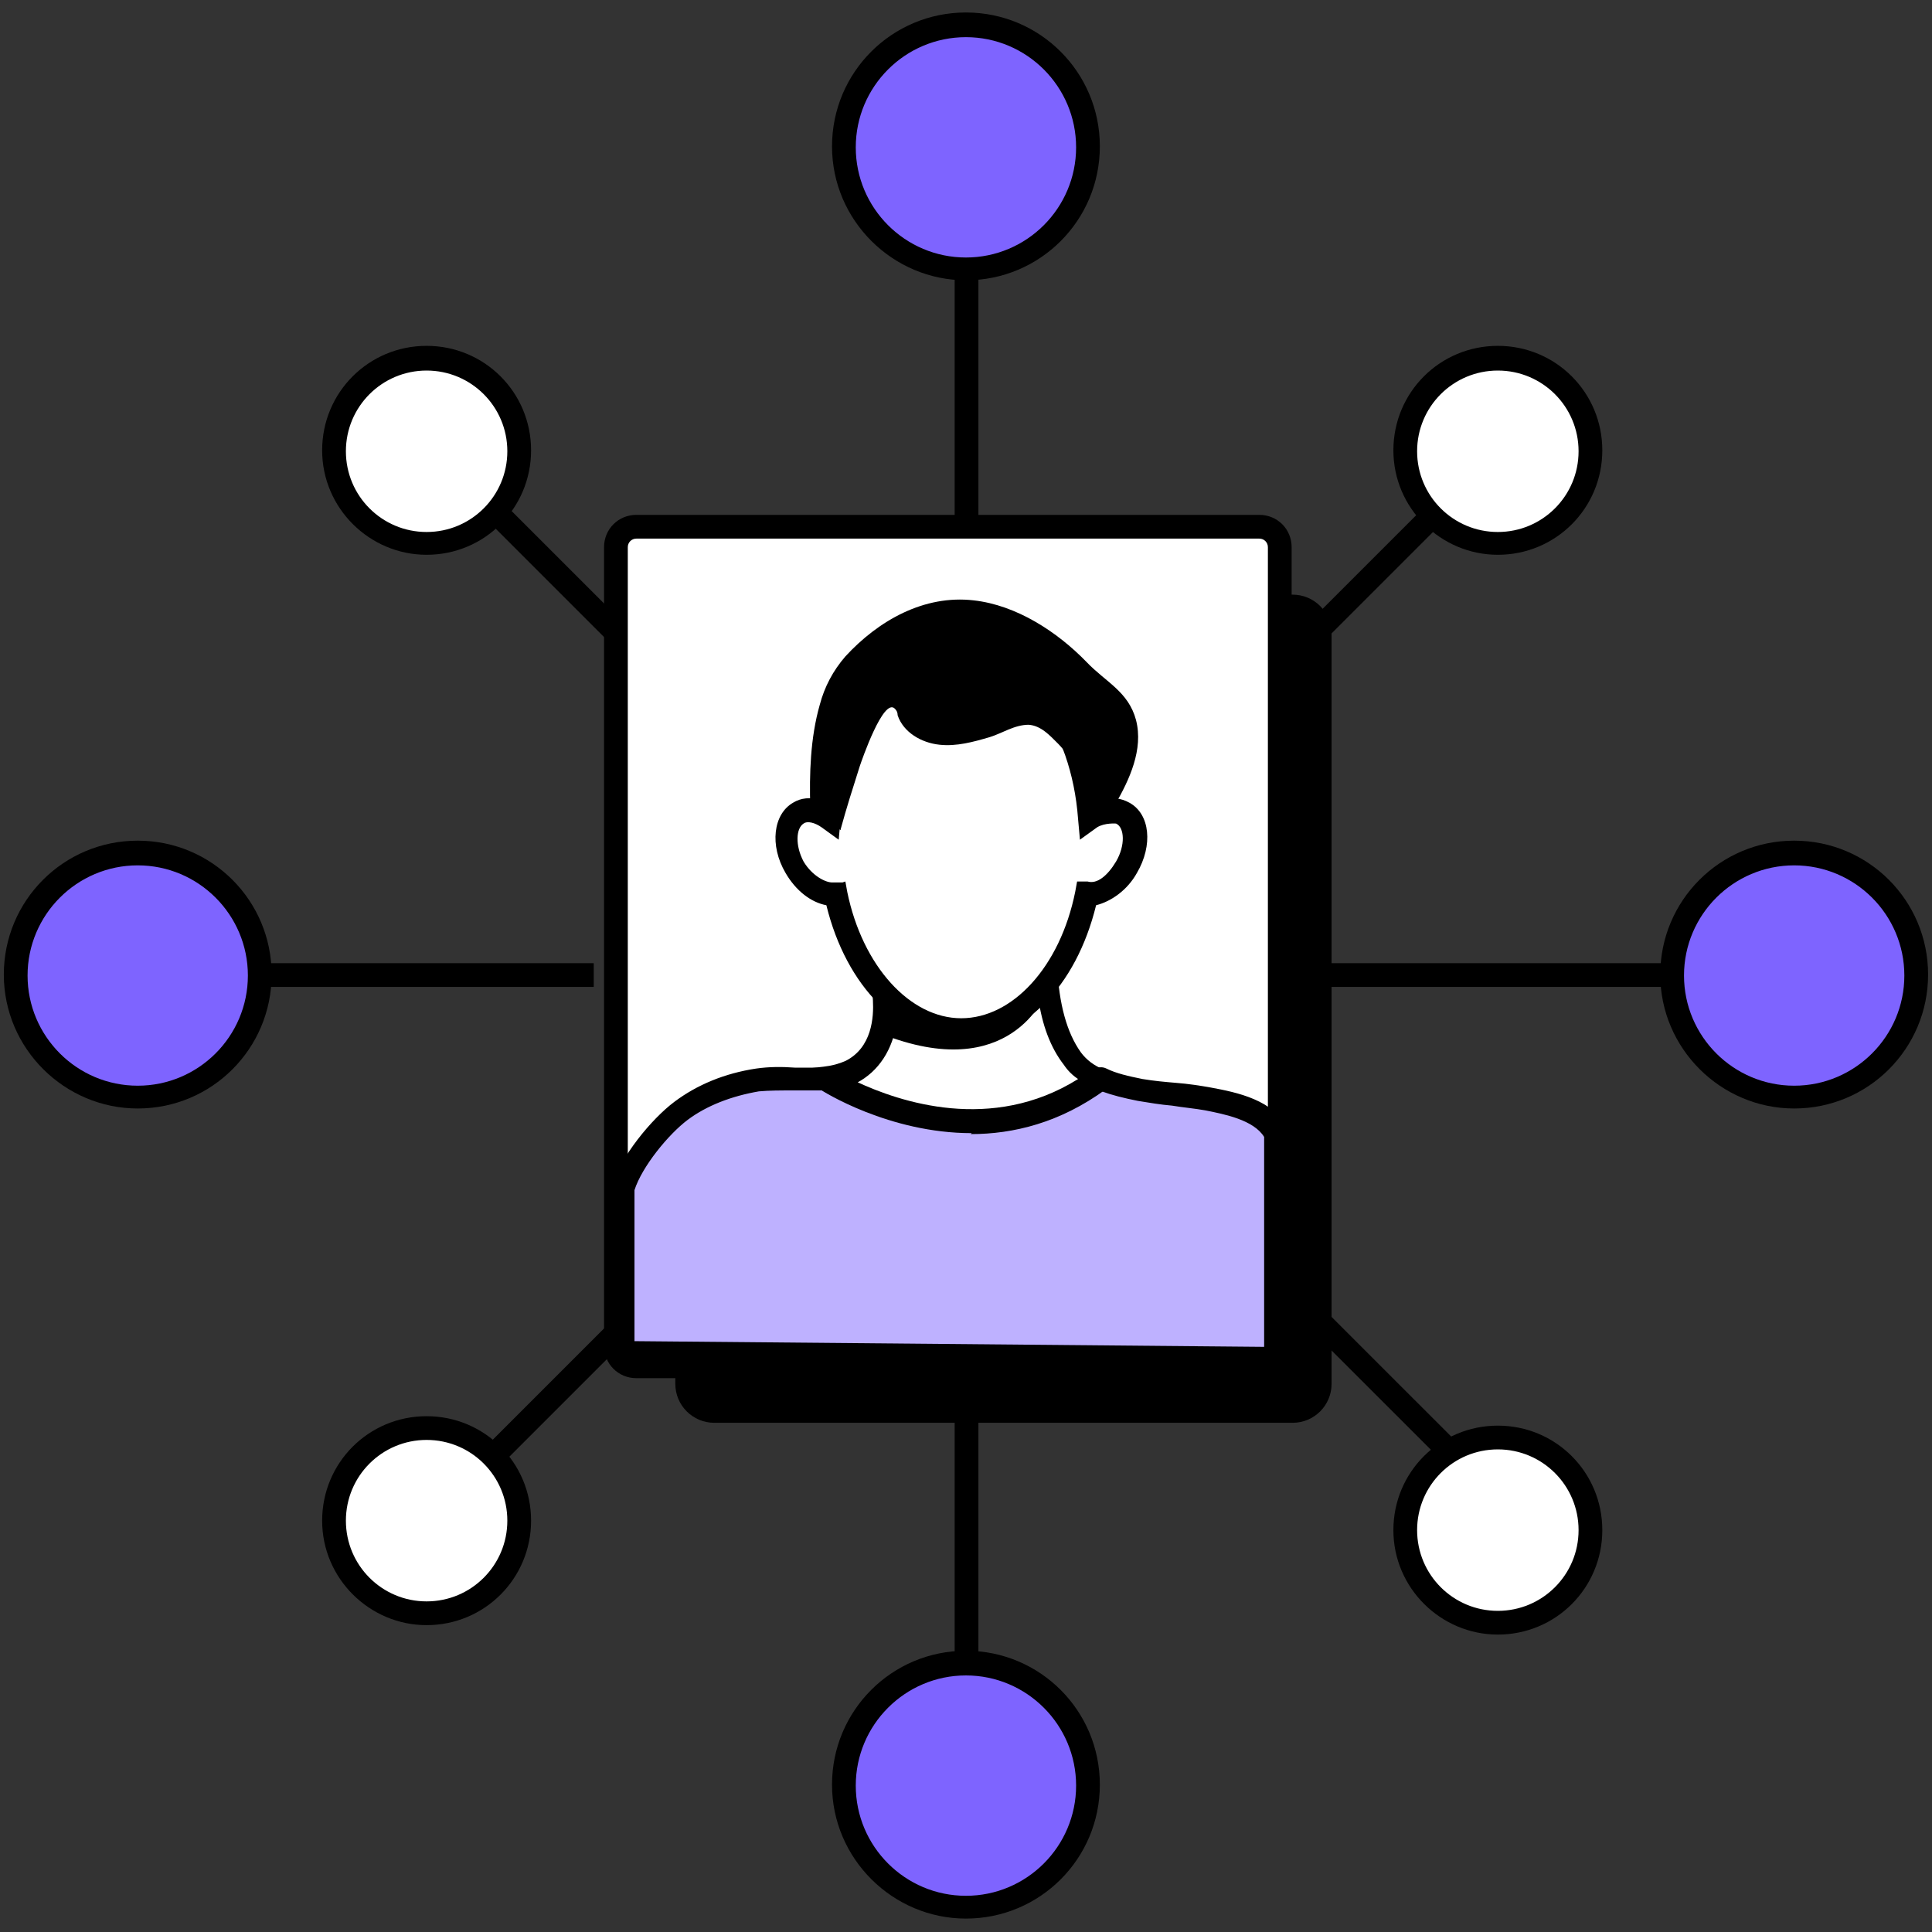 <svg width="89" height="89" viewBox="0 0 89 89" fill="none" xmlns="http://www.w3.org/2000/svg">
<rect x="0" y="0" width="89" height="89" fill="#333333" stroke="none"/>
<path d="M59.547 27.393H32.903C31.913 27.393 31.109 28.196 31.109 29.187V63.749C31.109 64.74 31.913 65.543 32.903 65.543H59.547C60.538 65.543 61.341 64.74 61.341 63.749V29.187C61.341 28.196 60.538 27.393 59.547 27.393Z" fill="black"/>
<path d="M31.654 57.368L22.342 66.68L23.115 67.454L32.427 58.142L31.654 57.368Z" fill="black"/>
<path d="M23.047 23.02L22.273 23.794L31.585 33.106L32.358 32.332L23.047 23.02Z" fill="black"/>
<path d="M66.226 22.747L56.914 32.059L57.688 32.833L66.999 23.521L66.226 22.747Z" fill="black"/>
<path d="M57.414 56.74L56.641 57.514L67.006 67.875L67.779 67.102L57.414 56.74Z" fill="black"/>
<path d="M58.012 24.244H29.312C28.78 24.244 28.35 24.675 28.35 25.207V61.957C28.35 62.488 28.78 62.919 29.312 62.919H58.012C58.544 62.919 58.975 62.488 58.975 61.957V25.207C58.975 24.675 58.544 24.244 58.012 24.244Z" fill="white"/>
<path d="M58.014 63.487H29.314C28.482 63.487 27.826 62.831 27.826 61.999V25.206C27.826 24.375 28.482 23.718 29.314 23.718H58.014C58.845 23.718 59.501 24.375 59.501 25.206V61.999C59.501 62.831 58.845 63.487 58.014 63.487ZM29.314 24.812C29.095 24.812 28.92 24.987 28.92 25.206V61.999C28.92 62.218 29.095 62.393 29.314 62.393H58.014C58.232 62.393 58.407 62.218 58.407 61.999V25.206C58.407 24.987 58.232 24.812 58.014 24.812H29.314Z" fill="black"/>
<path d="M58.799 52.287V62.656L28.699 62.35V54.825C29.093 53.6 30.362 51.981 31.368 51.237C32.374 50.45 33.643 50.012 34.868 49.794C35.874 49.619 36.968 49.837 38.018 49.706C38.281 49.881 44.843 54.037 50.662 49.706C51.23 49.969 51.843 50.144 52.456 50.231C53.549 50.406 54.687 50.45 55.605 50.669C56.699 50.887 58.274 51.194 58.799 52.287Z" fill="#BEB1FF"/>
<path d="M58.803 63.182L28.703 62.875C28.396 62.875 28.178 62.613 28.178 62.35V54.825C28.178 54.825 28.178 54.738 28.178 54.65C28.572 53.294 30.015 51.544 31.065 50.757C32.115 49.969 33.384 49.444 34.828 49.225C35.44 49.138 36.009 49.138 36.621 49.182C37.103 49.182 37.54 49.182 38.022 49.182C38.153 49.182 38.284 49.182 38.371 49.269C38.634 49.444 44.934 53.382 50.403 49.269C50.578 49.138 50.797 49.138 50.971 49.225C51.409 49.444 51.978 49.575 52.634 49.707C53.159 49.794 53.64 49.838 54.165 49.882C54.734 49.925 55.303 50.013 55.784 50.1C56.965 50.319 58.715 50.669 59.328 52.025C59.328 52.113 59.371 52.157 59.371 52.244V62.613C59.371 62.613 59.328 62.919 59.197 63.007C59.109 63.094 58.934 63.182 58.803 63.182ZM29.228 61.782L58.234 62.044V52.375C57.753 51.588 56.397 51.325 55.522 51.15C55.04 51.063 54.515 51.019 53.99 50.932C53.465 50.888 52.94 50.8 52.415 50.713C51.759 50.582 51.234 50.45 50.753 50.275C45.197 54.213 39.028 50.888 37.89 50.232C37.453 50.232 36.971 50.232 36.534 50.232C35.965 50.232 35.44 50.232 34.959 50.275C33.69 50.494 32.553 50.932 31.678 51.588C30.803 52.244 29.578 53.732 29.228 54.825V61.738V61.782Z" fill="black"/>
<path d="M50.665 49.707C44.846 54.038 38.284 49.882 38.022 49.707C38.415 49.663 38.809 49.575 39.203 49.357C40.471 48.744 40.865 47.344 40.778 46.032C41.697 46.819 42.746 47.257 43.84 47.257C45.59 47.257 47.121 46.207 48.259 44.501C48.259 45.944 48.565 47.563 49.44 48.744C49.746 49.182 50.184 49.488 50.665 49.707Z" fill="white"/>
<path d="M44.763 52.2C40.956 52.2 37.894 50.276 37.719 50.144L36.406 49.313L37.938 49.138C38.331 49.094 38.638 49.007 38.944 48.876C40.169 48.263 40.256 46.863 40.212 46.075L40.125 44.807L41.087 45.638C43.231 47.475 46.031 46.863 47.737 44.238L48.7 42.751V44.544C48.788 46.251 49.138 47.563 49.794 48.482C50.056 48.832 50.406 49.094 50.844 49.269L51.675 49.663L50.931 50.188C48.831 51.719 46.688 52.244 44.719 52.244L44.763 52.2ZM39.469 49.838C41.438 50.757 45.681 52.2 49.663 49.707C49.4 49.532 49.181 49.313 49.006 49.05C48.394 48.263 48 47.213 47.825 45.944C45.987 47.869 43.45 48.35 41.306 47.082C41.131 48.35 40.475 49.357 39.469 49.882V49.838Z" fill="black"/>
<path d="M51.802 37.458C51.408 37.239 50.839 37.326 50.358 37.676C50.052 33.258 47.471 29.801 44.321 29.801C41.17 29.801 38.633 33.258 38.283 37.633C37.802 37.282 37.233 37.195 36.839 37.414C36.183 37.807 36.096 38.901 36.664 39.907C37.145 40.695 37.889 41.176 38.502 41.133C39.245 44.72 41.564 47.345 44.277 47.345C46.989 47.345 49.308 44.72 50.052 41.133C50.664 41.176 51.408 40.739 51.889 39.907C52.458 38.901 52.37 37.807 51.714 37.414L51.802 37.458Z" fill="white"/>
<path d="M44.324 47.957C41.48 47.957 38.986 45.463 38.068 41.701C37.368 41.57 36.668 41.045 36.187 40.213C35.443 38.945 35.618 37.501 36.537 36.976C36.887 36.757 37.324 36.713 37.805 36.845C38.374 32.47 41.087 29.276 44.28 29.276C47.474 29.276 50.187 32.47 50.755 36.845C51.193 36.713 51.63 36.757 52.024 36.976C52.987 37.501 53.118 38.945 52.374 40.213C51.937 41.001 51.193 41.526 50.493 41.701C49.574 45.463 47.124 47.957 44.236 47.957H44.324ZM38.943 40.607L39.03 41.088C39.73 44.501 41.918 46.907 44.28 46.907C46.643 46.907 48.83 44.545 49.53 41.088L49.618 40.607H50.099C50.537 40.738 51.018 40.345 51.412 39.688C51.849 38.945 51.805 38.113 51.412 37.938C51.412 37.938 50.887 37.895 50.537 38.113L49.749 38.682L49.662 37.72C49.355 33.52 46.993 30.37 44.193 30.37C41.393 30.37 39.03 33.52 38.724 37.72L38.636 38.682L37.849 38.113C37.543 37.895 37.193 37.807 37.018 37.938C36.668 38.157 36.624 38.945 37.018 39.688C37.411 40.345 38.024 40.651 38.33 40.651H38.812L38.943 40.607Z" fill="black"/>
<path d="M48.171 45.77C48.171 45.77 46.552 50.013 40.559 47.607L40.996 46.032C40.996 46.032 43.709 49.707 48.171 45.77Z" fill="black"/>
<path d="M37.326 37.194C37.282 35.662 37.326 34 37.763 32.469C37.982 31.637 38.376 30.894 38.945 30.237C40.476 28.575 42.576 27.394 44.851 27.656C46.82 27.875 48.701 29.1 50.057 30.5C50.932 31.419 51.982 31.856 52.332 33.169C52.682 34.525 52.026 35.925 51.37 37.062L50.801 37.281L50.101 38.287C50.232 38.112 49.97 37.15 49.926 36.931C49.838 36.45 49.707 35.925 49.532 35.487C49.357 35.05 49.095 34.612 48.745 34.262C48.351 33.869 47.957 33.431 47.388 33.387C46.732 33.387 46.163 33.781 45.595 33.956C44.851 34.175 44.063 34.394 43.276 34.306C42.445 34.219 41.613 33.737 41.351 32.95C41.351 32.819 41.307 32.731 41.22 32.644C40.695 32.119 39.688 35.05 39.601 35.312C39.295 36.275 38.988 37.237 38.726 38.2C38.726 38.2 38.726 38.2 38.726 38.244" fill="black"/>
<path d="M44.5 12.344C47.593 12.344 50.1 9.836 50.1 6.744C50.1 3.651 47.593 1.144 44.5 1.144C41.408 1.144 38.9 3.651 38.9 6.744C38.9 9.836 41.408 12.344 44.5 12.344Z" fill="#7E64FF"/>
<path d="M44.497 12.912C41.128 12.912 38.328 10.156 38.328 6.743C38.328 3.331 41.084 0.575 44.497 0.575C47.909 0.575 50.666 3.331 50.666 6.743C50.666 10.156 47.909 12.912 44.497 12.912ZM44.497 1.712C41.697 1.712 39.422 3.987 39.422 6.787C39.422 9.587 41.697 11.862 44.497 11.862C47.297 11.862 49.572 9.587 49.572 6.787C49.572 3.987 47.297 1.712 44.497 1.712Z" fill="black"/>
<path d="M44.5 87.857C47.593 87.857 50.1 85.35 50.1 82.257C50.1 79.164 47.593 76.657 44.5 76.657C41.408 76.657 38.9 79.164 38.9 82.257C38.9 85.35 41.408 87.857 44.5 87.857Z" fill="#7E64FF"/>
<path d="M44.497 88.382C41.128 88.382 38.328 85.625 38.328 82.213C38.328 78.8 41.084 76.044 44.497 76.044C47.909 76.044 50.666 78.8 50.666 82.213C50.666 85.625 47.909 88.382 44.497 88.382ZM44.497 77.181C41.697 77.181 39.422 79.456 39.422 82.256C39.422 85.056 41.697 87.332 44.497 87.332C47.297 87.332 49.572 85.056 49.572 82.256C49.572 79.456 47.297 77.181 44.497 77.181Z" fill="black"/>
<path d="M19.656 74.294C22 74.294 23.9 72.394 23.9 70.05C23.9 67.707 22 65.807 19.656 65.807C17.312 65.807 15.412 67.707 15.412 70.05C15.412 72.394 17.312 74.294 19.656 74.294Z" fill="white"/>
<path d="M19.652 74.864C17.027 74.864 14.84 72.72 14.84 70.051C14.84 67.382 16.984 65.239 19.652 65.239C22.321 65.239 24.465 67.382 24.465 70.051C24.465 72.72 22.321 74.864 19.652 74.864ZM19.652 66.332C17.596 66.332 15.934 67.995 15.934 70.051C15.934 72.108 17.596 73.77 19.652 73.77C21.709 73.77 23.371 72.108 23.371 70.051C23.371 67.995 21.709 66.332 19.652 66.332Z" fill="black"/>
<path d="M19.656 25.033C22 25.033 23.9 23.133 23.9 20.789C23.9 18.445 22 16.545 19.656 16.545C17.312 16.545 15.412 18.445 15.412 20.789C15.412 23.133 17.312 25.033 19.656 25.033Z" fill="white"/>
<path d="M19.652 25.557C17.027 25.557 14.84 23.413 14.84 20.745C14.84 18.076 16.984 15.932 19.652 15.932C22.321 15.932 24.465 18.076 24.465 20.745C24.465 23.413 22.321 25.557 19.652 25.557ZM19.652 17.07C17.596 17.07 15.934 18.732 15.934 20.788C15.934 22.845 17.596 24.507 19.652 24.507C21.709 24.507 23.371 22.845 23.371 20.788C23.371 18.732 21.709 17.07 19.652 17.07Z" fill="black"/>
<path d="M69.004 25.033C71.347 25.033 73.247 23.133 73.247 20.789C73.247 18.445 71.347 16.545 69.004 16.545C66.66 16.545 64.76 18.445 64.76 20.789C64.76 23.133 66.66 25.033 69.004 25.033Z" fill="white"/>
<path d="M69 25.557C66.375 25.557 64.188 23.413 64.188 20.745C64.188 18.076 66.331 15.932 69 15.932C71.669 15.932 73.812 18.076 73.812 20.745C73.812 23.413 71.669 25.557 69 25.557ZM69 17.07C66.944 17.07 65.281 18.732 65.281 20.788C65.281 22.845 66.944 24.507 69 24.507C71.056 24.507 72.719 22.845 72.719 20.788C72.719 18.732 71.056 17.07 69 17.07Z" fill="black"/>
<path d="M69.004 74.73C71.347 74.73 73.247 72.83 73.247 70.486C73.247 68.143 71.347 66.243 69.004 66.243C66.66 66.243 64.76 68.143 64.76 70.486C64.76 72.83 66.66 74.73 69.004 74.73Z" fill="white"/>
<path d="M69 75.299C66.375 75.299 64.188 73.156 64.188 70.487C64.188 67.818 66.331 65.674 69 65.674C71.669 65.674 73.812 67.818 73.812 70.487C73.812 73.156 71.669 75.299 69 75.299ZM69 66.768C66.944 66.768 65.281 68.431 65.281 70.487C65.281 72.543 66.944 74.206 69 74.206C71.056 74.206 72.719 72.543 72.719 70.487C72.719 68.431 71.056 66.768 69 66.768Z" fill="black"/>
<path d="M6.348 50.494C9.441 50.494 11.948 47.987 11.948 44.894C11.948 41.801 9.441 39.294 6.348 39.294C3.255 39.294 0.748 41.801 0.748 44.894C0.748 47.987 3.255 50.494 6.348 50.494Z" fill="#7E64FF"/>
<path d="M6.345 51.064C2.976 51.064 0.176 48.307 0.176 44.895C0.176 41.482 2.932 38.726 6.345 38.726C9.757 38.726 12.513 41.482 12.513 44.895C12.513 48.307 9.757 51.064 6.345 51.064ZM6.345 39.864C3.545 39.864 1.27 42.139 1.27 44.939C1.27 47.739 3.545 50.014 6.345 50.014C9.145 50.014 11.419 47.739 11.419 44.939C11.419 42.139 9.145 39.864 6.345 39.864Z" fill="black"/>
<path d="M82.657 50.494C85.749 50.494 88.257 47.987 88.257 44.894C88.257 41.801 85.749 39.294 82.657 39.294C79.564 39.294 77.057 41.801 77.057 44.894C77.057 47.987 79.564 50.494 82.657 50.494Z" fill="#7E64FF"/>
<path d="M82.651 51.064C79.282 51.064 76.482 48.307 76.482 44.895C76.482 41.482 79.239 38.726 82.651 38.726C86.064 38.726 88.82 41.482 88.82 44.895C88.82 48.307 86.064 51.064 82.651 51.064ZM82.651 39.864C79.851 39.864 77.576 42.139 77.576 44.939C77.576 47.739 79.851 50.014 82.651 50.014C85.451 50.014 87.726 47.739 87.726 44.939C87.726 42.139 85.451 39.864 82.651 39.864Z" fill="black"/>
<path d="M27.351 44.37H11.951V45.463H27.351V44.37Z" fill="black"/>
<path d="M77.009 44.37H59.641V45.463H77.009V44.37Z" fill="black"/>
<path d="M45.072 63.444H43.978V76.613H45.072V63.444Z" fill="black"/>
<path d="M45.072 12.038H43.978V24.244H45.072V12.038Z" fill="black"/>
</svg>

